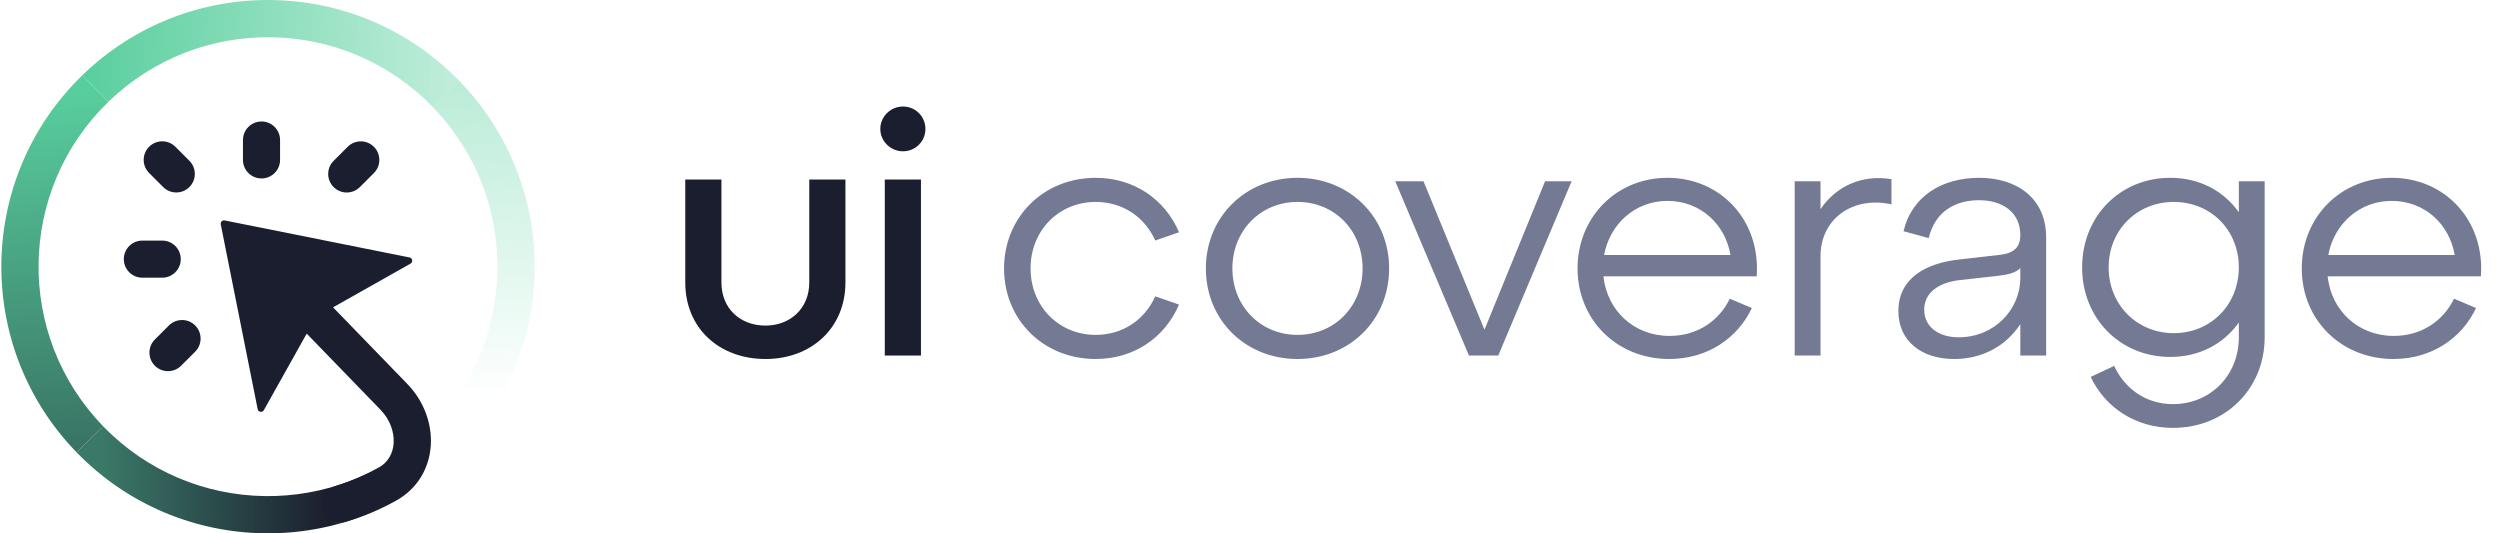 <svg width="150" height="32" viewBox="0 0 150 32" fill="none" xmlns="http://www.w3.org/2000/svg">
<g clip-path="url(#clip0_2919_58273)">
<path d="M6.194 25.581C0.903 20.121 1.04 11.405 6.499 6.114L4.945 4.51C-1.4 10.66 -1.559 20.789 4.59 27.135L6.194 25.581Z" fill="url(#paint0_linear_2919_58273)"/>
<path d="M25.661 25.886C20.201 31.177 11.485 31.041 6.194 25.581L4.59 27.135C10.74 33.481 20.869 33.639 27.215 27.49L25.661 25.886Z" fill="url(#paint1_linear_2919_58273)"/>
<path d="M6.499 6.114C11.959 0.823 20.675 0.959 25.966 6.419L27.57 4.865C21.42 -1.481 11.291 -1.639 4.945 4.51L6.499 6.114Z" fill="url(#paint2_linear_2919_58273)"/>
<path d="M25.966 6.419C31.257 11.879 31.121 20.595 25.661 25.886L27.215 27.49C33.561 21.34 33.719 11.21 27.57 4.865L25.966 6.419Z" fill="url(#paint3_linear_2919_58273)"/>
<path fill-rule="evenodd" clip-rule="evenodd" d="M15.691 7.289C16.306 7.289 16.805 7.788 16.804 8.402L16.804 9.594C16.804 10.209 16.305 10.707 15.69 10.707C15.075 10.707 14.577 10.208 14.577 9.593L14.578 8.402C14.578 7.787 15.076 7.289 15.691 7.289ZM22.434 10.383L21.592 11.225C21.157 11.659 20.452 11.659 20.017 11.224C19.583 10.789 19.583 10.085 20.018 9.65L20.86 8.808C21.295 8.373 22 8.373 22.435 8.808C22.869 9.243 22.869 9.948 22.434 10.383ZM11.71 21.102C12.144 20.667 12.145 19.962 11.71 19.527C11.275 19.092 10.57 19.092 10.135 19.527L9.293 20.369C8.858 20.804 8.858 21.509 9.292 21.944C9.727 22.378 10.432 22.379 10.867 21.944L11.71 21.102ZM8.947 8.804C9.382 8.37 10.087 8.37 10.521 8.805L11.364 9.647C11.798 10.082 11.798 10.787 11.363 11.222C10.928 11.657 10.223 11.656 9.789 11.222L8.947 10.379C8.512 9.944 8.512 9.239 8.947 8.804ZM8.541 14.435C7.926 14.435 7.428 14.933 7.428 15.548C7.428 16.163 7.926 16.661 8.541 16.662L9.732 16.662C10.347 16.662 10.845 16.164 10.846 15.549C10.846 14.934 10.348 14.435 9.733 14.435L8.541 14.435ZM24.572 15.447L13.481 13.226C13.341 13.198 13.217 13.321 13.245 13.461L15.46 24.55C15.496 24.732 15.74 24.771 15.831 24.609L18.403 20.017L22.841 24.597C23.401 25.175 23.656 25.918 23.619 26.574C23.583 27.208 23.28 27.755 22.682 28.083C21.863 28.532 21.009 28.891 20.134 29.161C19.544 29.343 19.214 29.968 19.395 30.557C19.577 31.146 20.202 31.477 20.791 31.295C21.809 30.982 22.803 30.564 23.756 30.042C25.094 29.308 25.773 28.027 25.849 26.702C25.923 25.399 25.422 24.052 24.445 23.043L19.987 18.444C19.999 18.433 20.011 18.424 20.025 18.416L24.631 15.818C24.792 15.726 24.753 15.484 24.572 15.447Z" fill="#1B1E2E"/>
<path d="M41.116 16.952V10.773H43.286V16.952C43.286 18.502 44.402 19.535 45.931 19.535C47.419 19.535 48.556 18.502 48.556 16.952V10.773H50.726V16.952C50.726 19.68 48.68 21.54 45.931 21.54C43.141 21.54 41.116 19.68 41.116 16.952ZM52.818 7.735C52.818 6.991 53.438 6.391 54.182 6.391C54.926 6.391 55.525 6.991 55.525 7.735C55.525 8.479 54.926 9.078 54.182 9.078C53.438 9.078 52.818 8.479 52.818 7.735ZM55.257 21.333H53.087V10.773H55.257V21.333Z" fill="#1B1E2E"/>
<path d="M60.243 16.105C60.243 13.025 62.619 10.669 65.74 10.669C68.034 10.669 69.894 11.951 70.741 13.935L69.315 14.431C68.675 13.005 67.352 12.116 65.74 12.116C63.529 12.116 61.834 13.831 61.834 16.105C61.834 18.378 63.529 20.093 65.74 20.093C67.352 20.093 68.675 19.205 69.315 17.779L70.741 18.275C69.894 20.259 68.034 21.54 65.74 21.54C62.619 21.54 60.243 19.205 60.243 16.105ZM72.352 16.105C72.352 13.025 74.729 10.669 77.849 10.669C80.97 10.669 83.347 13.025 83.347 16.105C83.347 19.205 80.97 21.54 77.849 21.54C74.729 21.54 72.352 19.205 72.352 16.105ZM73.943 16.105C73.943 18.378 75.638 20.093 77.849 20.093C80.081 20.093 81.755 18.378 81.755 16.105C81.755 13.831 80.081 12.116 77.849 12.116C75.638 12.116 73.943 13.831 73.943 16.105ZM89.068 19.783L92.705 10.876H94.297L89.895 21.333H88.138L83.715 10.876H85.41L89.068 19.783ZM100.047 10.669C103.251 10.669 105.648 13.232 105.4 16.58H96.203C96.431 18.647 98.043 20.155 100.171 20.155C101.804 20.155 103.127 19.287 103.788 17.923L105.111 18.481C104.263 20.279 102.465 21.54 100.151 21.54C97.03 21.54 94.653 19.205 94.653 16.105C94.653 13.025 96.989 10.669 100.047 10.669ZM100.047 12.054C98.125 12.054 96.596 13.418 96.245 15.299H103.829C103.519 13.459 102.031 12.054 100.047 12.054ZM109.231 10.876V12.55C110.119 11.227 111.669 10.442 113.488 10.752V12.261C111.153 11.744 109.231 13.149 109.231 15.361V21.333H107.681V10.876H109.231ZM118.759 10.669C121.033 10.669 122.769 11.909 122.769 14.245V21.333H121.219V19.453C120.33 20.796 118.904 21.54 117.251 21.54C115.267 21.54 113.903 20.445 113.903 18.667C113.903 16.663 115.597 15.774 117.581 15.567L119.917 15.299C120.785 15.216 121.219 14.885 121.219 14.1C121.219 12.777 120.206 12.013 118.739 12.013C117.354 12.013 116.114 12.653 115.721 14.286L114.213 13.873C114.709 11.765 116.527 10.669 118.759 10.669ZM117.519 20.238C119.689 20.238 121.219 18.543 121.219 16.683V16.084C120.95 16.373 120.495 16.477 119.813 16.559L117.561 16.807C116.383 16.952 115.453 17.51 115.453 18.585C115.453 19.597 116.3 20.238 117.519 20.238ZM134.33 12.736V10.876H135.88V20.238C135.88 23.338 133.503 25.673 130.383 25.673C128.089 25.673 126.291 24.413 125.443 22.615L126.849 21.953C127.489 23.338 128.771 24.247 130.383 24.247C132.615 24.247 134.33 22.532 134.33 20.238V19.349C133.421 20.631 131.974 21.416 130.217 21.416C127.2 21.416 124.927 19.101 124.927 16.043C124.927 12.984 127.2 10.669 130.217 10.669C131.974 10.669 133.421 11.455 134.33 12.736ZM130.424 19.99C132.656 19.99 134.33 18.275 134.33 16.043C134.33 13.811 132.656 12.116 130.424 12.116C128.213 12.116 126.518 13.811 126.518 16.043C126.518 18.275 128.213 19.99 130.424 19.99ZM143.5 10.669C146.703 10.669 149.101 13.232 148.853 16.58H139.656C139.883 18.647 141.495 20.155 143.624 20.155C145.257 20.155 146.579 19.287 147.241 17.923L148.563 18.481C147.716 20.279 145.918 21.54 143.603 21.54C140.483 21.54 138.106 19.205 138.106 16.105C138.106 13.025 140.441 10.669 143.5 10.669ZM143.5 12.054C141.578 12.054 140.049 13.418 139.697 15.299H147.282C146.972 13.459 145.484 12.054 143.5 12.054Z" fill="#747994"/>
</g>
<defs>
<linearGradient id="paint0_linear_2919_58273" x1="4.59" y1="27.135" x2="3.091" y2="5.744" gradientUnits="userSpaceOnUse">
<stop stop-color="#387263"/>
<stop offset="1" stop-color="#58CE9D"/>
</linearGradient>
<linearGradient id="paint1_linear_2919_58273" x1="6.179" y1="27.452" x2="27.215" y2="27.49" gradientUnits="userSpaceOnUse">
<stop stop-color="#3A7867"/>
<stop offset="0.647" stop-color="#1B1E2E"/>
<stop offset="0.783" stop-color="#1B1E2E" stop-opacity="0.754"/>
<stop offset="0.852" stop-color="#1B1E2E" stop-opacity="0"/>
<stop offset="1" stop-color="#1B1E2E" stop-opacity="0"/>
</linearGradient>
<linearGradient id="paint2_linear_2919_58273" x1="4.945" y1="4.51" x2="27.57" y2="4.865" gradientUnits="userSpaceOnUse">
<stop stop-color="#59CE9D"/>
<stop offset="1" stop-color="#58D09E" stop-opacity="0.37"/>
</linearGradient>
<linearGradient id="paint3_linear_2919_58273" x1="27.57" y1="4.865" x2="27.215" y2="27.49" gradientUnits="userSpaceOnUse">
<stop stop-color="#58D09E" stop-opacity="0.41"/>
<stop offset="0.839" stop-color="#58D09E" stop-opacity="0"/>
</linearGradient>
<clipPath id="clip0_2919_58273">
<rect width="150" height="32" fill="white"/>
</clipPath>
</defs>
</svg>